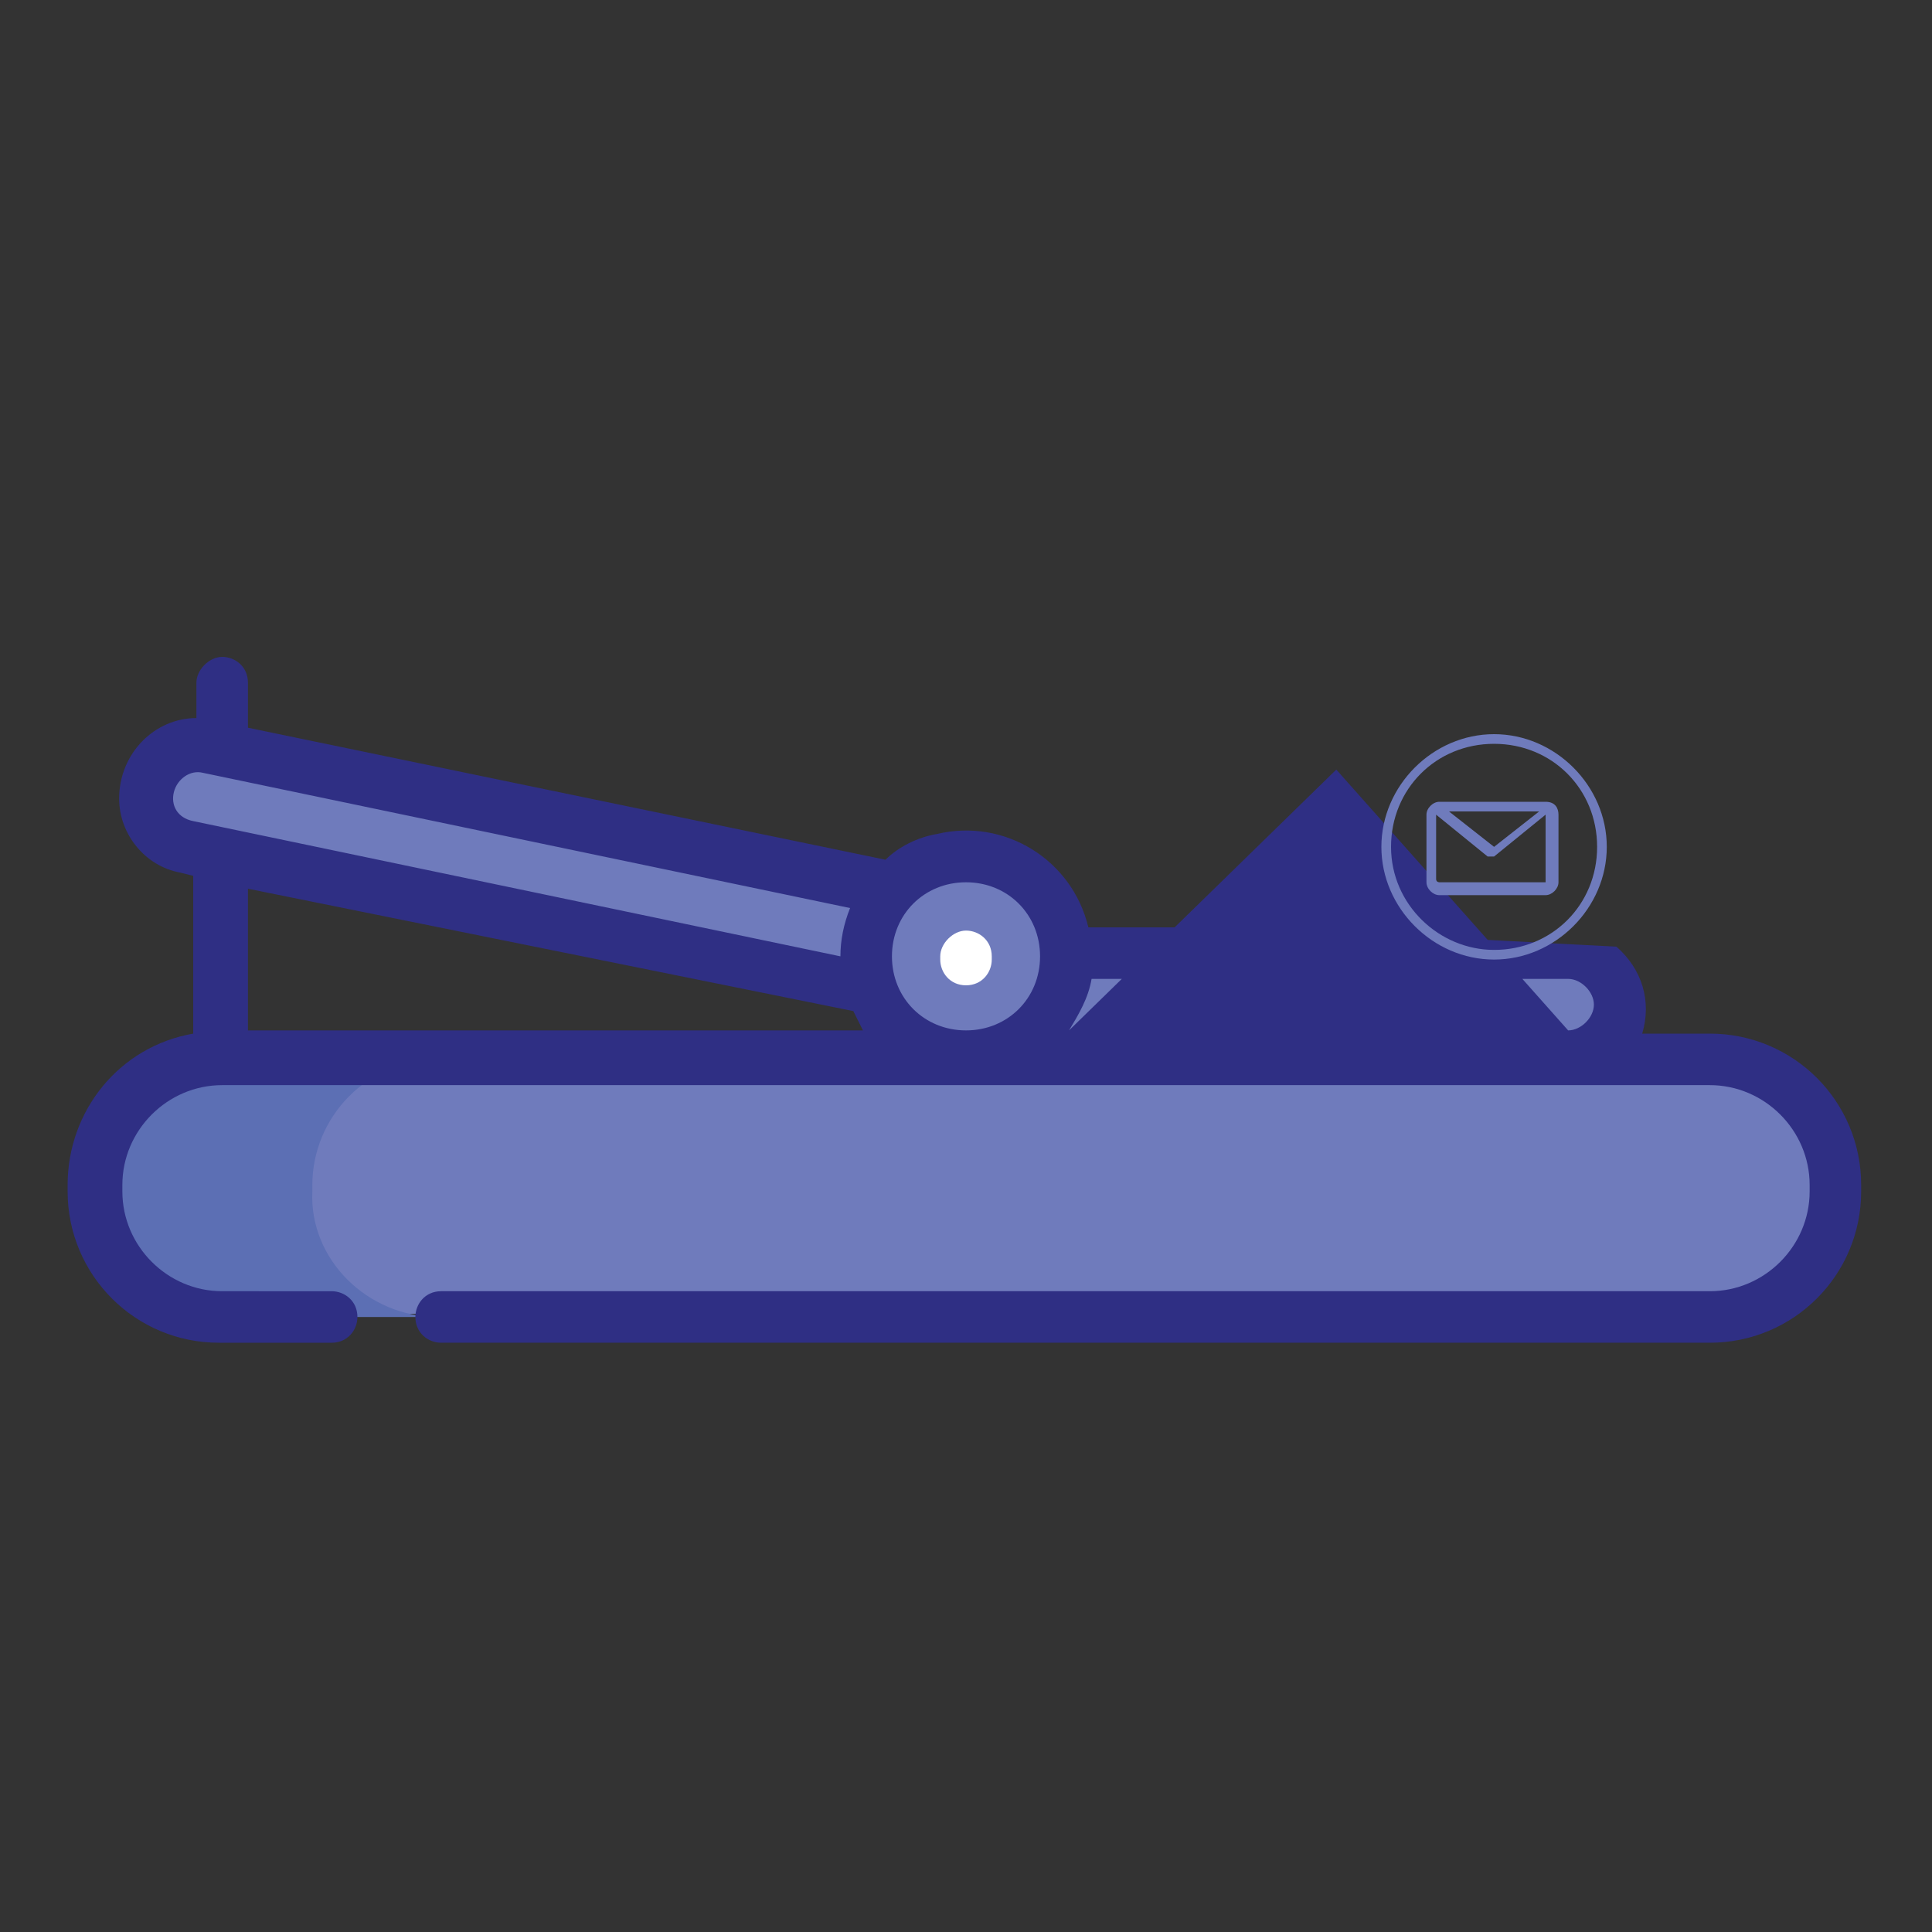 <?xml version="1.0" encoding="utf-8"?>
<!-- Generator: Adobe Illustrator 22.0.0, SVG Export Plug-In . SVG Version: 6.00 Build 0)  -->
<svg version="1.1" id="Layer_1" xmlns="http://www.w3.org/2000/svg" xmlns:xlink="http://www.w3.org/1999/xlink" x="0px" y="0px"
	 viewBox="0 0 60 60" style="enable-background:new 0 0 60 60;" xml:space="preserve">
<rect x="0" y="0" width="60" height="60" fill="#333333" stroke="none"/>
<style type="text/css">
	.st0{display:none;}
	.st1{display:inline;}
	.st2{fill:#6E7BBB;}
	.st3{fill:#2F2F84;}
	.st4{fill:#488FCC;}
	.st5{fill:#FFFFFF;}
	.st6{fill:#678CC8;}
	.st7{fill:#495CA9;}
	.st8{fill:#87AEDC;}
	.st9{fill:#98D095;}
	.st10{fill:#ED5E72;}
	.st11{fill:#FFDD94;}
	.st12{fill:#6F7BBC;}
	.st13{fill:#5C6FB4;}
	.st14{fill:#FFE07E;}
	.st15{fill:#F1CD6D;}
	.st16{fill:#010101;}
</style>
<g class="st0">
	<g class="st1">
		<g>
			<path class="st2" d="M30.2,24.9c-2.6,0-4.7,2.1-4.7,4.7s2.1,4.7,4.7,4.7s4.7-2.1,4.7-4.7S32.8,24.9,30.2,24.9z"/>
		</g>
	</g>
	<g class="st1">
		<g>
			<path class="st2" d="M30,2.8C15.4,2.8,3.4,14.8,3.4,29.6S15.4,56.8,30,56.8s26.8-12.3,26.8-27.1S44.6,2.8,30,2.8z M41.1,37.6
				c-2.1,0-4-1.1-5.1-2.7c-1.4,1.6-3.5,2.7-5.8,2.7c-4.3,0-7.8-3.5-7.8-7.9s3.5-7.9,7.8-7.9c1.8,0,3.4,0.6,4.7,1.6v0
				c0-0.9,0.7-1.6,1.6-1.6s1.6,0.7,1.6,1.6c0,3.5,0,4.4,0,7.9c0,1.7,1.4,3.2,3.1,3.2s3.1-1.4,3.1-3.2c0-10.6-6.9-15.8-14.1-15.8
				c-7.8,0-14.1,6.4-14.1,14.2s6.3,14.2,14.1,14.2c3.1,0,6.1-1,8.5-2.9c1.6-1.3,3.5,1.2,1.9,2.5c-3,2.3-6.6,3.6-10.4,3.6
				C20.7,47,13,39.2,13,29.6s7.7-17.4,17.2-17.4c8.6,0,17.2,6.4,17.2,19C47.4,34.7,44.6,37.6,41.1,37.6z"/>
		</g>
	</g>
</g>
<g class="st0">
	<g class="st1">
		<path class="st3" d="M30.4,30.9c-1.1-0.2-2,0.5-2,1.7l-2.9,21.3H13L10,32.6c-0.2-0.9-1.1-1.7-2-1.7c-0.9,0.2-1.7,1.1-1.7,2
			l3.1,22.9c0.2,0.9,0.9,1.6,1.8,1.6h15.6c0.9,0,1.6-0.7,1.8-1.6l3.1-22.9C32.2,32,31.5,31.1,30.4,30.9z"/>
		<path class="st3" d="M39.2,16.2c3.8,0,7-3.1,7-7s-3.1-6.8-7-6.8s-7,3.1-7,7S35.5,16.2,39.2,16.2z M39.2,6.2c1.8,0,3.3,1.5,3.3,3.3
			s-1.5,3.3-3.3,3.3c-1.8,0-3.3-1.5-3.3-3.3C36.1,7.6,37.5,6.2,39.2,6.2z"/>
		<path class="st3" d="M52,28.7l-3.5-8.6c-0.4-0.7-0.9-1.1-1.6-1.1h-24c-0.9,0-1.6,0.5-1.8,1.5c-0.2,0.9,0.4,1.6,1.1,2l9.5,4l2.7,4
			v25.1c0,0.7,0.5,1.5,1.3,1.6s1.6,0,2-0.5l5.7-7.3l5.3,7.3c0.4,0.5,0.9,0.7,1.5,0.7h0.5c0.7-0.2,1.3-0.9,1.3-1.8V29.4
			C52,29.1,52,28.9,52,28.7z M48.4,50l-3.5-4.8c-0.4-0.5-0.9-0.7-1.5-0.7c-0.7,0-1.1,0.2-1.5,0.7l-3.9,5.1V30c0-0.4-0.2-0.7-0.4-1.1
			l-3.3-5c-0.2-0.4-0.5-0.5-0.7-0.7l-1.8-0.6h13.8l2.9,7.1V50L48.4,50z"/>
	</g>
	<g id="Layer_2_5_" class="st1">
		<g id="_01.mail_4_">
			<circle id="background_4_" class="st4" cx="19.5" cy="32" r="6.1"/>
			<g>
				<path class="st5" d="M19.5,32.3l-3.2-1.6v3.2c0,0.3,0.3,0.6,0.6,0.6h5.2c0.3,0,0.6-0.3,0.6-0.6v-3.1L19.5,32.3z"/>
				<path class="st5" d="M19.5,31.7l3.2-1.6v0c0-0.3-0.3-0.6-0.6-0.6h-5.2c-0.3,0-0.6,0.3-0.6,0.6L19.5,31.7z"/>
			</g>
		</g>
	</g>
</g>
<g class="st0">
	<g class="st1">
		<g>
			<g>
				<g>
					<path class="st2" d="M13.2,45.9l8.8-5.1l-0.5-0.3l-8.4,4.9l-2.9-1.7l-6.6,3.8l0.4,0.3l6.2-3.6L13.2,45.9z"/>
					<path class="st2" d="M23.7,41.8l-0.5-0.3l-9.9,5.8l-2.4-1.4l-5.1,2.9l0.5,0.3l4.6-2.7l2.4,1.4L23.7,41.8z"/>
					<path class="st2" d="M24.9,42.4l-15,8.7l0.4,0.3l15-8.7L24.9,42.4z"/>
					<path class="st2" d="M17,49.4l9.9-5.8l-0.5-0.3l-10.4,6l2.4,1.4l-4.6,2.7l0.5,0.3l5.1-2.9L17,49.4z"/>
					<path class="st2" d="M28.6,44.6l-0.4-0.3l-8.8,5.1l2.9,1.7l-6.2,3.6l0.4,0.3l6.6-3.8l-2.9-1.7L28.6,44.6z"/>
				</g>
				<g>
					<path class="st2" d="M46.8,33.5L38,38.6l0.5,0.3l8.4-4.9l2.9,1.7l6.6-3.8l-0.4-0.3l-6.2,3.6L46.8,33.5z"/>
					<path class="st2" d="M36.3,37.6l0.5,0.3l9.9-5.8l2.4,1.4l5.1-2.9l-0.5-0.3L49.1,33l-2.4-1.4L36.3,37.6z"/>
					<path class="st2" d="M35.1,36.9l15-8.7L49.7,28l-15,8.7L35.1,36.9z"/>
					<path class="st2" d="M43,30l-9.9,5.8l0.5,0.3l10.4-6l-2.4-1.4l4.6-2.7l-0.5-0.3l-5.1,2.9L43,30z"/>
					<path class="st2" d="M31.4,34.8l0.4,0.3l8.8-5.1l-2.9-1.7l6.2-3.6l-0.4-0.3l-6.6,3.8l2.9,1.7L31.4,34.8z"/>
				</g>
			</g>
			<g>
				<g>
					<path class="st2" d="M46.8,45.9L38,40.8l0.5-0.3l8.4,4.9l2.9-1.7l6.6,3.8l-0.4,0.3l-6.2-3.6L46.8,45.9z"/>
					<path class="st2" d="M36.3,41.8l0.5-0.3l9.9,5.8l2.4-1.4l5.1,2.9l-0.5,0.3l-4.6-2.7l-2.4,1.4L36.3,41.8z"/>
					<path class="st2" d="M35.1,42.4l15,8.7l-0.4,0.3l-15-8.7L35.1,42.4z"/>
					<path class="st2" d="M43,49.4l-9.9-5.8l0.5-0.3l10.4,6l-2.4,1.4l4.6,2.7l-0.5,0.3l-5.1-2.9L43,49.4z"/>
					<path class="st2" d="M31.4,44.6l0.4-0.3l8.8,5.1l-2.9,1.7l6.2,3.6L43.5,55l-6.6-3.8l2.9-1.7L31.4,44.6z"/>
				</g>
				<g>
					<path class="st2" d="M13.2,33.5l8.8,5.1l-0.5,0.3L13.2,34l-2.9,1.7l-6.6-3.8l0.4-0.3l6.2,3.6L13.2,33.5z"/>
					<path class="st2" d="M23.7,37.6l-0.5,0.3l-9.9-5.8l-2.4,1.4l-5.1-2.9l0.5-0.3l4.6,2.7l2.4-1.4L23.7,37.6z"/>
					<path class="st2" d="M24.9,36.9l-15-8.7l0.4-0.3l15,8.7L24.9,36.9z"/>
					<path class="st2" d="M17,30l9.9,5.8L26.4,36l-10.4-6l2.4-1.4l-4.6-2.7l0.5-0.3l5.1,2.9L17,30z"/>
					<path class="st2" d="M28.6,34.8l-0.4,0.3l-8.8-5.1l2.9-1.7l-6.2-3.6l0.4-0.3l6.6,3.8l-2.9,1.7L28.6,34.8z"/>
				</g>
			</g>
		</g>
		<g>
			<g>
				<g>
					<path class="st5" d="M44.8,43.5l-13.4,7.8c-0.7,0.4-1.9,0.4-2.7,0l-13.5-7.8c-0.7-0.4-0.7-1.1,0-1.6l13.4-7.8
						c0.7-0.4,1.9-0.4,2.7,0l13.5,7.8C45.5,42.3,45.5,43,44.8,43.5z"/>
				</g>
				<path class="st6" d="M44.8,41.9l-13.5-7.8c-0.7-0.4-1.9-0.4-2.7,0l-13.4,7.8c-0.7,0.4-0.7,1.1,0,1.6l13.5,7.8
					c0.7,0.4,1.9,0.4,2.7,0l13.4-7.8C45.5,43,45.5,42.3,44.8,41.9z M44.5,43l-13.4,7.8c-0.6,0.3-1.5,0.3-2.1,0L15.5,43
					c-0.2-0.1-0.3-0.2-0.3-0.3c0,0,0.1-0.2,0.3-0.3l13.4-7.8c0.3-0.2,0.7-0.2,1-0.2c0.4,0,0.8,0.1,1.1,0.2l13.5,7.8
					c0.2,0.1,0.3,0.2,0.3,0.3C44.7,42.7,44.7,42.8,44.5,43L44.5,43z"/>
			</g>
			<g>
				<g>
					<g>
						<path class="st7" d="M45.3,34.9l0,5.7c0,0.3-0.2,0.6-0.5,0.8l-13.4,7.8c-0.7,0.4-1.9,0.4-2.7,0l-13.5-7.8
							c-0.4-0.2-0.6-0.5-0.6-0.8l0-5.7c0,0.3,0.2,0.6,0.6,0.8l13.5,7.8c0.7,0.4,1.9,0.4,2.7,0l13.4-7.8
							C45.1,35.5,45.3,35.2,45.3,34.9L45.3,34.9z"/>
					</g>
					<g>
						<path class="st6" d="M44.8,34.1c0.7,0.4,0.7,1.1,0,1.6l-13.4,7.8c-0.7,0.4-1.9,0.4-2.7,0l-13.5-7.8c-0.7-0.4-0.7-1.1,0-1.6
							l13.4-7.8c0.7-0.4,1.9-0.4,2.7,0L44.8,34.1z"/>
					</g>
					<g>
						<path class="st8" d="M44.8,34.9l-13.4,7.8c-0.7,0.4-1.9,0.4-2.7,0l-13.5-7.8c-0.2-0.1-0.3-0.2-0.4-0.4
							c-0.3,0.4-0.1,0.9,0.4,1.2l13.5,7.8c0.7,0.4,1.9,0.4,2.7,0l13.4-7.8c0.5-0.3,0.7-0.8,0.4-1.2C45.1,34.6,45,34.8,44.8,34.9
							L44.8,34.9z"/>
					</g>
				</g>
				<g>
					<g>
						<g>
							<path class="st8" d="M34.8,44l0,2.1l0.8-0.4l0-2.1L34.8,44z"/>
						</g>
						<g>
							<path class="st8" d="M33.3,44.9l0,2.1l0.8-0.4l0-2.1L33.3,44.9z"/>
						</g>
						<g>
							<path class="st8" d="M31.8,45.7l0,2.1l0.8-0.4l0-2.1L31.8,45.7z"/>
						</g>
					</g>
				</g>
			</g>
			<g>
				<g>
					<g>
						<path class="st7" d="M45.3,26.4l0,5.7c0,0.3-0.2,0.6-0.5,0.8l-13.4,7.8c-0.7,0.4-1.9,0.4-2.7,0l-13.5-7.8
							c-0.4-0.2-0.6-0.5-0.6-0.8l0-5.7c0,0.3,0.2,0.6,0.6,0.8L28.7,35c0.7,0.4,1.9,0.4,2.7,0l13.4-7.8C45.1,27,45.3,26.7,45.3,26.4
							L45.3,26.4z"/>
					</g>
					<g>
						<path class="st6" d="M44.8,25.6c0.7,0.4,0.7,1.1,0,1.6L31.4,35c-0.7,0.4-1.9,0.4-2.7,0l-13.5-7.8c-0.7-0.4-0.7-1.1,0-1.6
							l13.4-7.8c0.7-0.4,1.9-0.4,2.7,0L44.8,25.6z"/>
					</g>
					<g>
						<path class="st8" d="M44.8,26.4l-13.4,7.8c-0.7,0.4-1.9,0.4-2.7,0l-13.5-7.8c-0.2-0.1-0.3-0.2-0.4-0.4
							c-0.3,0.4-0.1,0.9,0.4,1.2L28.7,35c0.7,0.4,1.9,0.4,2.7,0l13.4-7.8c0.5-0.3,0.7-0.8,0.4-1.2C45.1,26.1,45,26.3,44.8,26.4z"/>
					</g>
				</g>
				<g>
					<g>
						<g>
							<path class="st8" d="M34.8,35.5l0,2.1l0.8-0.4l0-2.1L34.8,35.5z"/>
						</g>
						<g>
							<path class="st8" d="M33.3,36.4l0,2.1l0.8-0.4l0-2.1L33.3,36.4z"/>
						</g>
						<g>
							<path class="st8" d="M31.8,37.2l0,2.1l0.8-0.4l0-2.1L31.8,37.2z"/>
						</g>
					</g>
				</g>
			</g>
			<g>
				<g>
					<g>
						<path class="st7" d="M45.3,17.9l0,5.7c0,0.3-0.2,0.6-0.5,0.8l-13.4,7.8c-0.7,0.4-1.9,0.4-2.7,0l-13.5-7.8
							c-0.4-0.2-0.6-0.5-0.6-0.8l0-5.7c0,0.3,0.2,0.6,0.6,0.8l13.5,7.8c0.7,0.4,1.9,0.4,2.7,0l13.4-7.8
							C45.1,18.5,45.3,18.2,45.3,17.9L45.3,17.9z"/>
					</g>
					<g>
						<path class="st6" d="M44.8,17.1c0.7,0.4,0.7,1.1,0,1.6l-13.4,7.8c-0.7,0.4-1.9,0.4-2.7,0l-13.5-7.8c-0.7-0.4-0.7-1.1,0-1.6
							l13.4-7.8c0.7-0.4,1.9-0.4,2.7,0L44.8,17.1z"/>
						<g>
							<path class="st7" d="M20.9,18l9.1-5.3l9.2,5.3l-9.1,5.3L20.9,18z"/>
						</g>
					</g>
					<g>
						<path class="st8" d="M44.8,17.9l-13.4,7.8c-0.7,0.4-1.9,0.4-2.7,0l-13.5-7.8c-0.2-0.1-0.3-0.2-0.4-0.4
							c-0.3,0.4-0.1,0.9,0.4,1.2l13.5,7.8c0.7,0.4,1.9,0.4,2.7,0l13.4-7.8c0.5-0.3,0.7-0.8,0.4-1.2C45.1,17.6,45,17.8,44.8,17.9z"/>
					</g>
				</g>
				<g>
					<g>
						<g>
							<path class="st8" d="M34.8,27l0,2.1l0.8-0.4l0-2.1L34.8,27z"/>
						</g>
						<g>
							<path class="st8" d="M33.3,27.9l0,2.1l0.8-0.4l0-2.1L33.3,27.9z"/>
						</g>
						<g>
							<path class="st8" d="M31.8,28.7l0,2.1l0.8-0.4l0-2.1L31.8,28.7z"/>
						</g>
					</g>
				</g>
			</g>
		</g>
		<g>
			<path class="st9" d="M41,39c-0.3,0.2-0.5,0.5-0.5,0.8c0,0.3,0.2,0.4,0.5,0.3c0.3-0.2,0.5-0.5,0.5-0.8C41.5,39,41.3,38.9,41,39
				L41,39z"/>
			<path class="st10" d="M42.4,38.2C42.2,38.3,42,38.7,42,39c0,0.3,0.2,0.4,0.5,0.3c0.3-0.1,0.5-0.5,0.5-0.8
				C42.9,38.2,42.7,38,42.4,38.2z"/>
			<path class="st11" d="M43.8,37.4c-0.3,0.2-0.5,0.5-0.5,0.8c0,0.3,0.2,0.4,0.5,0.3c0.3-0.2,0.5-0.5,0.5-0.8
				C44.3,37.4,44.1,37.2,43.8,37.4z"/>
			<path class="st9" d="M41,30.5c-0.3,0.2-0.5,0.5-0.5,0.8c0,0.3,0.2,0.4,0.5,0.3c0.3-0.2,0.5-0.5,0.5-0.8
				C41.5,30.5,41.3,30.4,41,30.5z"/>
			<path class="st10" d="M42.4,29.7c-0.3,0.2-0.5,0.5-0.5,0.8c0,0.3,0.2,0.4,0.5,0.3c0.3-0.1,0.5-0.5,0.5-0.8
				C42.9,29.7,42.7,29.5,42.4,29.7z"/>
			<path class="st11" d="M43.8,28.9c-0.3,0.2-0.5,0.5-0.5,0.8c0,0.3,0.2,0.4,0.5,0.3c0.3-0.2,0.5-0.5,0.5-0.8
				C44.3,28.9,44.1,28.7,43.8,28.9z"/>
			<path class="st9" d="M41,22c-0.3,0.2-0.5,0.5-0.5,0.8c0,0.3,0.2,0.4,0.5,0.3c0.3-0.2,0.5-0.5,0.5-0.8C41.5,22,41.3,21.9,41,22z"
				/>
			<path class="st10" d="M42.4,21.2C42.2,21.3,42,21.7,42,22c0,0.3,0.2,0.4,0.5,0.3c0.3-0.1,0.5-0.5,0.5-0.8
				C42.9,21.2,42.7,21,42.4,21.2z"/>
			<path class="st11" d="M43.8,20.4c-0.3,0.2-0.5,0.5-0.5,0.8c0,0.3,0.2,0.4,0.5,0.3c0.3-0.2,0.5-0.5,0.5-0.8
				C44.3,20.4,44.1,20.2,43.8,20.4z"/>
		</g>
	</g>
	<g id="Layer_2_1_" class="st1">
		<g id="_01.mail">
			<circle id="background" class="st4" cx="34.7" cy="12.8" r="3.5"/>
			<g>
				<path class="st5" d="M34.7,13L32.9,12v1.8c0,0.2,0.2,0.3,0.3,0.3h3c0.2,0,0.3-0.2,0.3-0.3v-1.8L34.7,13z"/>
				<path class="st5" d="M34.7,12.6l1.8-0.9v0c0-0.2-0.2-0.3-0.3-0.3h-3c-0.2,0-0.3,0.1-0.3,0.3L34.7,12.6z"/>
			</g>
		</g>
	</g>
	<g id="Layer_2_2_" class="st1">
		<g id="_01.mail_1_">
			<circle id="background_1_" class="st4" cx="41.6" cy="8.6" r="3.5"/>
			<g>
				<path class="st5" d="M41.6,8.8l-1.8-0.9v1.8c0,0.2,0.2,0.3,0.3,0.3h3c0.2,0,0.3-0.2,0.3-0.3V7.9L41.6,8.8z"/>
				<path class="st5" d="M41.6,8.4l1.8-0.9v0c0-0.2-0.2-0.3-0.3-0.3h-3c-0.2,0-0.3,0.1-0.3,0.3L41.6,8.4z"/>
			</g>
		</g>
	</g>
	<g id="Layer_2_3_" class="st1">
		<g id="_01.mail_2_">
			<circle id="background_2_" class="st4" cx="49.6" cy="6.5" r="2.8"/>
			<g>
				<path class="st5" d="M49.6,6.7l-1.5-0.7v1.4c0,0.2,0.1,0.3,0.3,0.3h2.4c0.2,0,0.3-0.1,0.3-0.3V6L49.6,6.7z"/>
				<path class="st5" d="M49.6,6.4l1.5-0.7v0c0-0.2-0.1-0.3-0.3-0.3h-2.4c-0.1,0-0.3,0.1-0.3,0.3L49.6,6.4z"/>
			</g>
		</g>
	</g>
	<g id="Layer_2_4_" class="st1">
		<g id="_01.mail_3_">
			<circle id="background_3_" class="st4" cx="56" cy="4.3" r="2.2"/>
			<g>
				<path class="st5" d="M56,4.4l-1.2-0.6V5c0,0.1,0.1,0.2,0.2,0.2H57c0.1,0,0.2-0.1,0.2-0.2V3.8L56,4.4z"/>
				<path class="st5" d="M56,4.2l1.2-0.6v0c0-0.1-0.1-0.2-0.2-0.2h-1.9c-0.1,0-0.2,0.1-0.2,0.2L56,4.2z"/>
			</g>
		</g>
	</g>
</g>
<g>
	<path class="st12" d="M30,31.3c-0.1,0-0.2,0-0.3,0L5.8,26.3c-0.9-0.2-1.4-1.1-1.2-1.9c0.2-0.8,1-1.4,1.9-1.2l23.9,4.9
		c0.9,0.2,1.4,1,1.2,1.9C31.4,30.8,30.8,31.3,30,31.3z"/>
	<path class="st12" d="M48.7,32.8H30.5c-0.9,0-1.6-0.7-1.6-1.6c0-0.9,0.7-1.6,1.6-1.6c0,0,0.1,0,0.1,0h18.1c0.9,0,1.6,0.7,1.6,1.6
		C50.3,32,49.6,32.8,48.7,32.8C48.7,32.8,48.7,32.8,48.7,32.8z"/>
	<path class="st12" d="M53.1,32.8H6.9c-2.2,0-3.9,1.8-3.9,3.9c0,0,0,0,0,0v0.2c0,2.2,1.8,3.9,3.9,3.9c0,0,0,0,0,0h46.2
		c2.2,0,3.9-1.8,3.9-3.9c0,0,0,0,0,0v-0.2C57,34.6,55.3,32.8,53.1,32.8C53.1,32.8,53.1,32.8,53.1,32.8z"/>
	<path class="st13" d="M13.6,40.9H6.9c-2.2,0-3.9-1.8-3.9-3.9c0,0,0,0,0,0v-0.2c0-2.2,1.8-3.9,3.9-3.9h6.7c-2.2,0-3.9,1.8-3.9,3.9
		v0.2C9.6,39.1,11.4,40.9,13.6,40.9C13.6,40.9,13.6,40.9,13.6,40.9z"/>
	<circle class="st12" cx="30" cy="29.7" r="3.1"/>
	<path class="st14" d="M40.3,28.5"/>
	<path class="st15" d="M40.3,28.5"/>
	<path class="st15" d="M48.2,27"/>
	<path class="st3" d="M38.8,28.8h-5c-0.5-2.1-2.6-3.4-4.7-2.9c-0.6,0.1-1.2,0.4-1.6,0.8L7.7,22.6v-1.4c0-0.5-0.4-0.8-0.8-0.8
		s-0.8,0.4-0.8,0.8v1.1c-1.3,0-2.4,1.1-2.4,2.5c0,1.1,0.8,2.1,1.9,2.3l0.4,0.1v4.9c-2.3,0.4-3.9,2.4-3.9,4.7v0.2
		c0,2.6,2.1,4.7,4.7,4.7h3.5c0.5,0,0.8-0.4,0.8-0.8c0-0.5-0.4-0.8-0.8-0.8H6.9c-1.7,0-3.1-1.4-3.1-3.1v-0.2c0-1.7,1.4-3.1,3.1-3.1
		h46.2c1.7,0,3.1,1.4,3.1,3.1v0.2c0,1.7-1.4,3.1-3.1,3.1H13.7c-0.5,0-0.8,0.4-0.8,0.8c0,0.5,0.4,0.8,0.8,0.8h39.4
		c2.6,0,4.7-2.1,4.7-4.7v-0.2c0-2.6-2.1-4.7-4.7-4.7H51c0.3-1,0-2-0.8-2.7 M41.5,23.9L33.2,32c0.3-0.5,0.6-1,0.7-1.6h14.8
		c0.4,0,0.8,0.4,0.8,0.8c0,0.4-0.4,0.8-0.8,0.8L41.5,23.9z M30,27.4c1.3,0,2.3,1,2.3,2.3c0,1.3-1,2.3-2.3,2.3h0
		c-1.3,0-2.3-1-2.3-2.3C27.7,28.4,28.7,27.4,30,27.4L30,27.4z M5.4,24.6c0.1-0.4,0.5-0.7,0.9-0.6l20.1,4.2c-0.2,0.5-0.3,1-0.3,1.5
		L6,25.5C5.5,25.4,5.3,25,5.4,24.6C5.4,24.6,5.4,24.6,5.4,24.6L5.4,24.6z M26.5,31.4c0.1,0.2,0.2,0.4,0.3,0.6H7.7v-4.4L26.5,31.4z"
		/>
	<path class="st16" d="M48.2,27.8"/>
	<path class="st5" d="M30,30.6c0.5,0,0.8-0.4,0.8-0.8v-0.1c0-0.5-0.4-0.8-0.8-0.8s-0.8,0.4-0.8,0.8v0.1C29.2,30.2,29.5,30.6,30,30.6
		z"/>
	<path class="st12" d="M46.4,22.8c-1.9,0-3.5,1.6-3.5,3.5s1.6,3.5,3.5,3.5s3.5-1.6,3.5-3.5S48.3,22.8,46.4,22.8z M46.4,29.5
		c-1.7,0-3.2-1.4-3.2-3.2s1.4-3.2,3.2-3.2s3.2,1.4,3.2,3.2l0,0C49.6,28.1,48.2,29.5,46.4,29.5z M48,24.9h-3.3
		c-0.2,0-0.4,0.2-0.4,0.4v2.1c0,0.2,0.2,0.4,0.4,0.4H48c0.2,0,0.4-0.2,0.4-0.4v-2.1C48.4,25.1,48.3,24.9,48,24.9L48,24.9z
		 M47.8,25.2l-1.4,1.1L45,25.2L47.8,25.2z M48,27.4h-3.3c0,0-0.1,0-0.1-0.1v-2l1.6,1.3c0.1,0,0.1,0,0.2,0l1.6-1.3L48,27.4
		C48.1,27.4,48.1,27.4,48,27.4L48,27.4z"/>
</g>
</svg>
